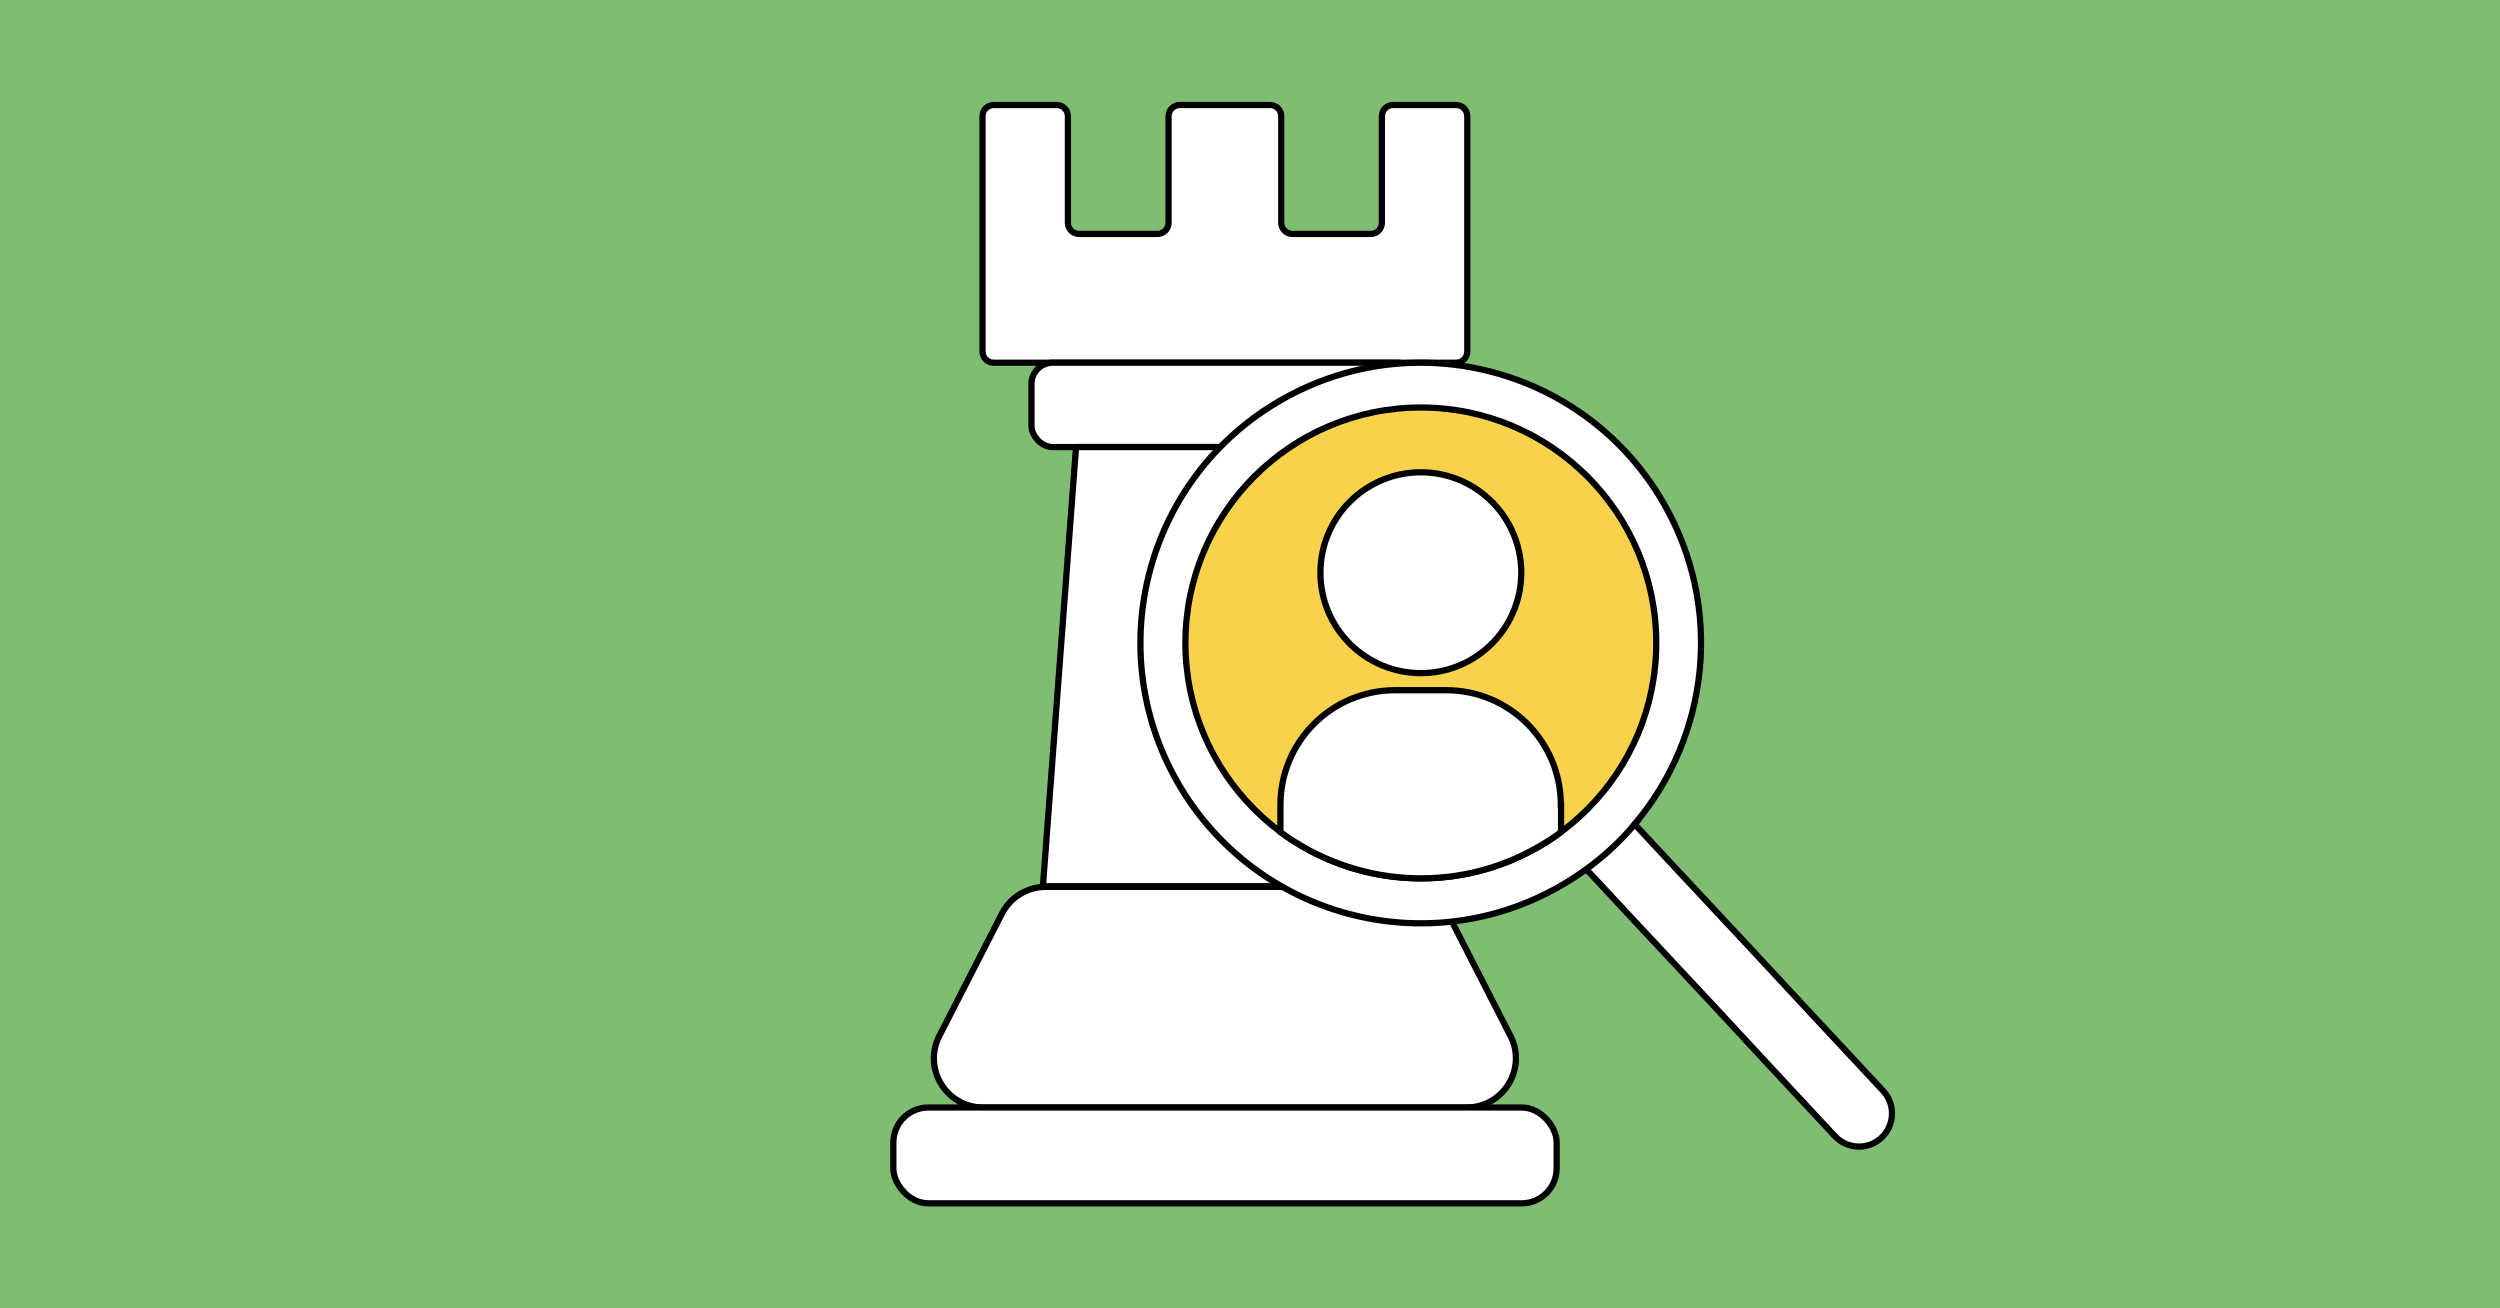 <?xml version="1.0" encoding="UTF-8"?>
<svg xmlns="http://www.w3.org/2000/svg" xmlns:xlink="http://www.w3.org/1999/xlink" id="Layer_1" data-name="Layer 1" viewBox="0 0 1200 628">
  <defs>
    <clipPath id="clippath">
      <rect x="-.5" y="-708.6" width="936.5" height="628.8" style="fill: none;"></rect>
    </clipPath>
  </defs>
  <rect width="1200" height="628" style="fill: #7fbe72;"></rect>
  <g style="clip-path: url(#clippath);">
    <path d="m375.2-360.4c2.8,24.7-6.8,42.4,14.9,61.9,21.1,19,150.6,155.8,214.9,152.9,8.9-.4,17.7-3.1,25.6-1.6.8-2.6,1.6-5,2.3-7,6.8-20.9,18.3-50.3,34.7-65.3,15.3-14,50.2-14.7,71.2-13.6,27.3,1.4,61.9-4.5,74.9,26.3,9.5,22.5,5.9,44.4-5.4,55.2-1.6,1.5-.9,4.1,1.2,4.7,26.4,7.2,30.6,60.9,30.6,146.9H-139.6C-109.5-121.9,22.7-222.7,51.1-245c28.8-22.6,67.2-44.3,94.4-67.7,15.8-13.6,16.2-41.2,24.8-60" style="fill: #f2a0c0; stroke: #000; stroke-linecap: round; stroke-linejoin: round; stroke-width: 5px;"></path>
  </g>
  <g>
    <path d="m704.3,55.8v112.9c0,3-2.4,5.4-5.4,5.4h-221.9c-3,0-5.4-2.4-5.4-5.4V55.8c0-3,2.4-5.4,5.4-5.4h30.2c3,0,5.4,2.4,5.4,5.4v51.1c0,3,2.4,5.4,5.4,5.4h37.5c3,0,5.4-2.4,5.4-5.4v-51.1c0-3,2.4-5.4,5.4-5.4h43.3c3,0,5.4,2.4,5.4,5.4v51.1c0,3,2.4,5.4,5.4,5.4h37.5c3,0,5.4-2.4,5.4-5.4v-51.1c0-3,2.4-5.4,5.4-5.4h30.2c3,0,5.4,2.4,5.4,5.4Z" style="fill: #fff; stroke: #000; stroke-linecap: round; stroke-linejoin: round; stroke-width: 3px;"></path>
    <rect x="495.1" y="174.1" width="185.8" height="40.5" rx="10.2" ry="10.2" style="fill: #fff; stroke: #000; stroke-linecap: round; stroke-linejoin: round; stroke-width: 3px;"></rect>
    <polygon points="675.5 425.4 500.6 425.4 516.5 214.6 659.6 214.6 675.5 425.4" style="fill: #fff; stroke: #000; stroke-linecap: round; stroke-linejoin: round; stroke-width: 3px;"></polygon>
    <path d="m704.1,531.6h-232.2c-17.7,0-29.1-18.7-21-34.4l30-58.6c4-7.9,12.2-12.9,21-12.9h172.1c8.9,0,17,5,21,12.9l30,58.6c8.1,15.7-3.4,34.4-21,34.4Z" style="fill: #fff; stroke: #000; stroke-linecap: round; stroke-linejoin: round; stroke-width: 3px;"></path>
    <rect x="428.8" y="531.6" width="318.4" height="46" rx="16.8" ry="16.8" style="fill: #fff; stroke: #000; stroke-linecap: round; stroke-linejoin: round; stroke-width: 3px;"></rect>
  </g>
  <g>
    <g>
      <path d="m761.4,417.2l28.4,30.5.3.3,25.7,27.5,14.9,16,15.1,16.3h0c0,0,34.9,37.5,34.9,37.5,6,6.4,16,6.8,22.4.8,6.4-6,6.8-16,.8-22.5l-33.2-35.6h0s-10.5-11.3-10.5-11.3l-17-18.3-10.8-11.6-3.6-3.8-17.9-19.2-.3-.3-26-27.9" style="fill: #fff; stroke: #000; stroke-linecap: round; stroke-miterlimit: 10; stroke-width: 3px;"></path>
      <g>
        <path d="m784.7,395.6c-6.8,8-14.5,15.3-23.3,21.6-3.9,2.9-8,5.5-12.3,8-64.4,37.1-146.6,15-183.7-49.4-37.1-64.4-15-146.7,49.4-183.7,64.4-37.1,146.6-15,183.7,49.4,29.1,50.5,21.8,112-13.9,154.1Z" style="fill: #fff; stroke: #000; stroke-linecap: round; stroke-miterlimit: 10; stroke-width: 3px;"></path>
        <circle cx="682" cy="308.6" r="113" style="fill: #f8d24a; stroke: #000; stroke-linecap: round; stroke-miterlimit: 10; stroke-width: 3px;"></circle>
      </g>
    </g>
    <g>
      <circle cx="682" cy="274.9" r="48.2" style="fill: #fff; stroke: #000; stroke-linecap: round; stroke-miterlimit: 10; stroke-width: 3px;"></circle>
      <path d="m749.3,386.4v13c-3.4,2.6-7.1,4.9-10.9,7.1-40.2,23.2-88.7,18.8-123.8-7.1v-13c0-30.4,24.6-55.1,55.1-55.1h24.5c30.4,0,55,24.6,55,55.1Z" style="fill: #fff; stroke: #000; stroke-linecap: round; stroke-miterlimit: 10; stroke-width: 3px;"></path>
    </g>
  </g>
</svg>
